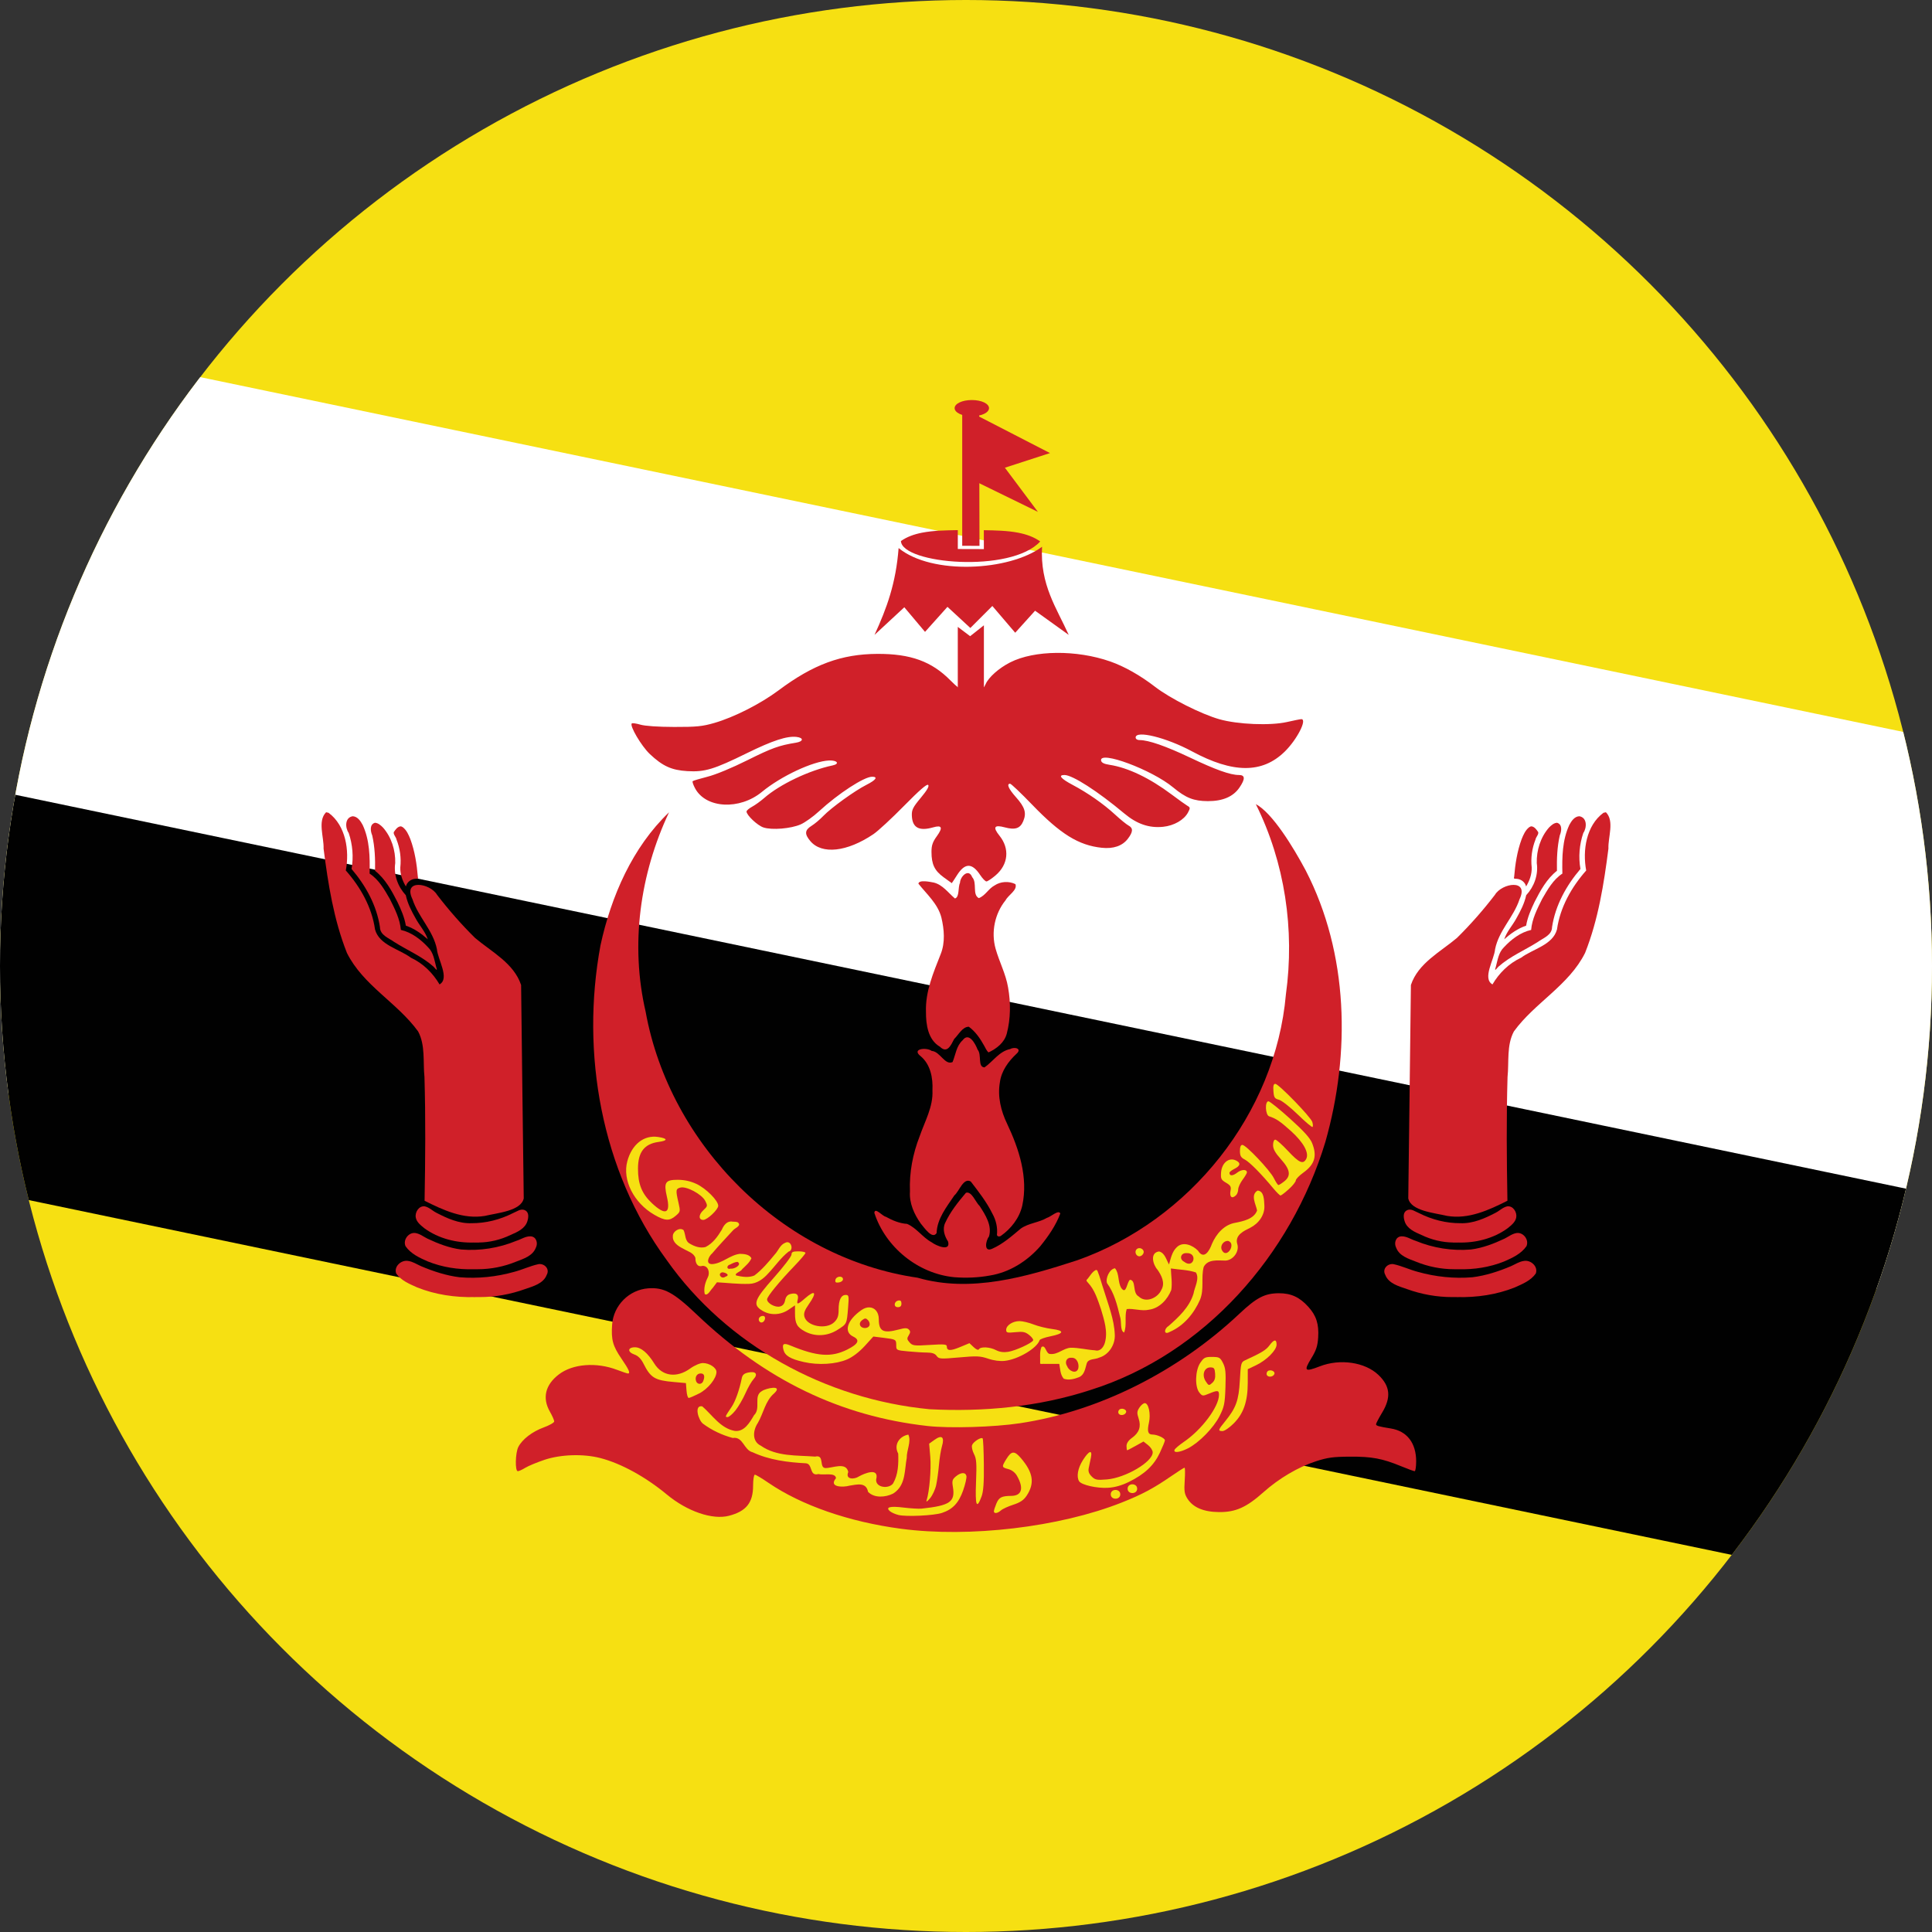 <svg id="Layer_1" enable-background="new 0 0 1000 1000" height="1000" viewBox="0 0 1000 1000" width="1000" xmlns="http://www.w3.org/2000/svg" xmlns:xlink="http://www.w3.org/1999/xlink"><rect x="0" y="0" width="1000" height="1000" fill="#333333" stroke="none"/><clipPath id="SVGID_2_"><circle id="SVGID_1_" cx="500" cy="500" r="500"/></clipPath><g><g><path clip-path="url(#SVGID_2_)" d="m-500 0h2000v1000h-2000z" fill="#f6e012"/><path clip-path="url(#SVGID_2_)" d="m-500 69.444v444.445l2000 208.334v-236.112z" fill="#fff"/><path clip-path="url(#SVGID_2_)" d="m-500 305.556v208.333l2000 416.667v-208.333z" fill="#010101"/><path clip-path="url(#SVGID_2_)" d="m466.309 791.28c-26.89-3.574-51.548-12.126-68.671-23.852-3.316-2.278-6.442-4.137-6.931-4.137-.495 0-.903 2.529-.903 5.649 0 8.85-3.554 13.306-12.498 15.625-8.559 2.225-21.613-2.259-32.192-11.041-10.958-9.096-23.613-16.04-34.321-18.819-8.816-2.306-20.53-1.926-28.987.902-3.932 1.322-8.402 3.179-9.955 4.144-1.547.956-3.283 1.736-3.838 1.736-1.498 0-1.289-9.515.278-12.56 2.069-3.981 7.168-7.914 13.116-10.085 2.997-1.092 5.452-2.495 5.452-3.119 0-.631-1.01-2.916-2.243-5.073-4.029-7.053-2.382-13.889 4.651-19.26 7.196-5.5 19.374-6.449 30.139-2.353 2.705 1.03 5.234 1.878 5.607 1.878 1.417 0 .555-1.987-3.343-7.67-4.502-6.578-5.392-9.833-4.835-17.666.719-9.915 8.802-18.026 18.71-18.745 8.085-.583 13.11 2.137 25.038 13.496 35.625 33.976 74.361 52.693 119.542 57.766 11.407 1.275 34.349.598 47.811-1.431 40.649-6.124 81.611-26.57 113.594-56.694 8.863-8.349 13.122-10.553 20.393-10.587 6.313-.026 10.748 2.015 15.271 7.02 4.131 4.577 5.527 8.932 5.087 15.89-.292 4.455-1.018 6.652-3.669 10.966-3.913 6.382-3.249 6.965 4.503 3.96 10.471-4.082 23.376-2.19 30.334 4.415 6.124 5.826 6.707 11.645 1.94 19.531-1.736 2.89-3.154 5.595-3.154 6.029 0 .786 1.323 1.166 7.684 2.19 8.321 1.336 13.082 7.514 13.082 16.961 0 2.835-.346 5.141-.772 5.141-.421 0-3.574-1.153-7.006-2.57-9.691-4.001-15.204-5.032-26.537-4.957-8.626.052-11.597.454-17.611 2.414-9.21 3.011-19.057 8.822-27.086 15.971-8.844 7.887-14.418 10.376-23.024 10.308-8.002-.081-13.475-2.4-16.364-6.971-1.539-2.448-1.763-3.934-1.39-9.461.251-3.594.196-6.544-.096-6.544-.305 0-3.418 1.974-6.931 4.408-9.223 6.334-15.096 9.467-25.655 13.651-32.196 12.736-78.657 18.25-114.22 13.544z" fill="#d02029"/><path clip-path="url(#SVGID_2_)" d="m481.024 729.404c-53.581-5.147-104.851-33.055-136.019-77.305-33.847-46.156-44.516-107.104-34.187-162.829 5.492-25.376 16.567-50.76 35.481-68.827-15.069 31.949-20.163 68.57-12.126 103.177 12.486 69.104 70.882 127.597 140.749 137.722 27.641 7.996 56.233-.454 82.634-9.02 58.24-20.528 102.606-75.812 108.025-137.614 4.632-33.44-.502-68.209-15.571-98.49 8.593 4.536 19.43 22.338 25.818 34.315 22.229 43.058 23.247 94.659 10.158 140.611-17.747 58.465-62.452 109.688-121.541 128.31-26.814 8.755-55.339 11.428-83.415 9.956z" fill="#d02029"/><path clip-path="url(#SVGID_2_)" d="m211.141 652.643c-3.513-.557-7.386 2.902-6.063 6.517 2.536 3.662 6.898 5.444 10.83 7.195 9.434 3.784 19.695 5.256 29.82 5.012-3.486-.014 1.199.034 2.501 0 8.024.021 15.998-1.424 23.54-4.144 4.191-1.472 9.527-2.808 11.252-7.446 1.673-3.018-1.365-6.035-4.429-5.432-4.265.931-8.253 2.868-12.486 3.969-9.126 2.575-18.738 3.572-28.197 2.792-6.917-.843-13.619-3.052-20.013-5.751-2.219-.984-4.3-2.408-6.755-2.712z" fill="#d02029"/><path clip-path="url(#SVGID_2_)" d="m215.04 638.225c-3.547-.531-6.604 3.554-5.126 6.815 2.732 3.953 7.317 6.062 11.604 7.914 7.46 2.984 15.564 4.231 23.58 3.994-3.045-.007 1.043.034 2.17 0 6.816.007 13.597-1.343 19.898-3.933 3.851-1.499 8.571-2.949 10.172-7.189 1.248-2.332.298-5.717-2.637-5.899-2.679-.136-4.991 1.573-7.467 2.333-9.007 3.729-18.922 5.303-28.632 4.469-6.05-.78-11.834-3.011-17.321-5.602-2.062-.997-3.921-2.55-6.241-2.902z" fill="#d02029"/><path clip-path="url(#SVGID_2_)" d="m219.835 624.403c-3.045-.366-5.141 3.065-4.625 5.805.455 2.408 2.618 4.028 4.401 5.5 7.399 5.419 16.785 7.725 25.871 7.419-3.533-.013 4.734.062 2.212-.005 5.757-.028 11.441-1.433 16.622-3.928 3.458-1.506 7.514-3.242 8.681-7.188.555-1.838.903-4.483-1.167-5.514-2.178-1.214-4.333.65-6.308 1.41-6.653 3.385-14.064 5.27-21.538 5.229-6.457.223-12.545-2.495-18.147-5.425-2.035-1.031-3.711-2.835-6.002-3.303z" fill="#d02029"/><path clip-path="url(#SVGID_2_)" d="m168.79 420.417c-4.524 4.531-1.066 12.878-1.31 18.812 2.339 18.271 5.256 36.778 12.078 53.982 8.354 16.812 26.096 25.797 36.851 40.65 3.839 7.161 2.477 15.773 3.29 23.606.631 21.342.434 42.697.061 64.04 9.637 4.835 20.108 9.704 31.189 7.846 6.572-1.573 18.771-2.55 20.136-9.087-.53-36.812-.875-73.629-1.365-110.427-3.736-11.277-15.209-17.111-23.789-24.326-7.087-6.978-13.672-14.492-19.707-22.36-3.643-6.137-17.87-8.348-12.722 2.327 3.017 9.242 10.72 16.126 12.647 25.838.42 5.316 6.774 15.109 1.355 18.216-3.451-5.866-8.45-10.858-14.838-13.835-6.158-4.583-16.331-6.496-18.554-14.608-1.628-11.495-7.521-21.918-15.123-30.531 1.96-10.328.007-23.247-8.918-29.852z" fill="#d02029"/><path clip-path="url(#SVGID_2_)" d="m182.555 422.486c-4.116.663-3.974 5.906-2.067 8.666 2.021 5.954 2.576 12.424 1.478 18.622 7.317 8.566 12.981 18.813 14.689 30.057.042 4.225 4.49 5.629 7.374 7.718 6.767 4.307 14.37 7.432 20.399 12.817 1.267 1.356 2.223 2.821 1.328.054-.942-3.54-1.424-7.446-4.198-10.118-3.797-4.083-8.538-7.731-14.071-8.972-.462-5.717-3.181-10.965-5.698-16.018-2.786-4.837-5.696-10.011-10.478-13.144.198-8.471.056-17.354-3.587-25.167-1.071-2.006-2.646-4.394-5.169-4.515z" fill="#d02029"/><path clip-path="url(#SVGID_2_)" d="m194.071 425.863c-2.869.848-2.319 4.388-1.41 6.55 1.37 5.995 1.587 12.181 1.47 18.311 5.269 4.165 8.559 10.207 11.562 16.094 1.878 3.925 3.663 7.987 4.382 12.309 4.272 1.417 8.009 4.095 11.346 7.052-1.323-4.002-4.272-7.1-6.252-10.755-2.158-3.806-4.211-7.765-5.128-12.071-4.109-4.39-6.368-10.601-5.472-16.603.184-6.632-1.96-13.488-6.396-18.486-1.118-1.099-2.454-2.32-4.102-2.401z" fill="#d02029"/><path clip-path="url(#SVGID_2_)" d="m207.167 427.734c-1.559.278-2.509 1.764-3.344 2.97-.318 1.214 1.167 2.516 1.405 3.832 1.817 4.571 2.509 9.589 1.966 14.479-.123 3.48 1.118 6.87 2.889 9.813.516-2.17 2.523-3.729 4.707-3.939.793-.143 1.96.257 1.499-.95-.555-6.646-1.565-13.333-3.893-19.613-.903-2.245-1.92-4.604-3.866-6.137-.392-.277-.869-.522-1.363-.455z" fill="#d02029"/><path clip-path="url(#SVGID_2_)" d="m788.859 652.643c3.513-.557 7.385 2.902 6.062 6.517-2.536 3.662-6.897 5.444-10.83 7.195-9.434 3.784-19.694 5.256-29.819 5.012 3.485-.014-1.2.034-2.503 0-8.022.021-15.997-1.424-23.539-4.144-4.19-1.472-9.528-2.808-11.251-7.446-1.675-3.018 1.363-6.035 4.429-5.432 4.266.931 8.254 2.868 12.485 3.969 9.128 2.575 18.737 3.572 28.198 2.792 6.917-.843 13.617-3.052 20.013-5.751 2.218-.984 4.3-2.408 6.755-2.712z" fill="#d02029"/><path clip-path="url(#SVGID_2_)" d="m784.96 638.225c3.547-.531 6.604 3.554 5.127 6.815-2.733 3.953-7.317 6.062-11.604 7.914-7.46 2.984-15.564 4.231-23.58 3.994 3.045-.007-1.045.034-2.17 0-6.816.007-13.598-1.343-19.897-3.933-3.853-1.499-8.572-2.949-10.173-7.189-1.248-2.332-.299-5.717 2.638-5.899 2.679-.136 4.991 1.573 7.467 2.333 9.006 3.729 18.921 5.303 28.633 4.469 6.049-.78 11.834-3.011 17.32-5.602 2.061-.997 3.92-2.55 6.239-2.902z" fill="#d02029"/><path clip-path="url(#SVGID_2_)" d="m780.165 624.403c3.045-.366 5.141 3.065 4.625 5.805-.454 2.408-2.618 4.028-4.401 5.5-7.398 5.419-16.784 7.725-25.872 7.419 3.533-.013-4.733.062-2.211-.005-5.758-.028-11.44-1.433-16.622-3.928-3.458-1.506-7.514-3.242-8.681-7.188-.556-1.838-.901-4.483 1.167-5.514 2.177-1.214 4.333.65 6.307 1.41 6.653 3.385 14.065 5.27 21.539 5.229 6.456.223 12.546-2.495 18.147-5.425 2.034-1.031 3.71-2.835 6.002-3.303z" fill="#d02029"/><path clip-path="url(#SVGID_2_)" d="m831.211 420.417c4.523 4.531 1.064 12.878 1.309 18.812-2.34 18.271-5.256 36.778-12.078 53.982-8.355 16.812-26.096 25.797-36.852 40.65-3.839 7.161-2.476 15.773-3.289 23.606-.631 21.342-.435 42.697-.062 64.04-9.637 4.835-20.107 9.704-31.188 7.846-6.571-1.573-18.771-2.55-20.135-9.087.528-36.812.875-73.629 1.363-110.427 3.736-11.277 15.211-17.111 23.79-24.326 7.087-6.978 13.672-14.492 19.707-22.36 3.642-6.137 17.87-8.348 12.723 2.327-3.018 9.242-10.722 16.126-12.647 25.838-.421 5.316-6.775 15.109-1.356 18.216 3.451-5.866 8.449-10.858 14.838-13.835 6.158-4.583 16.33-6.496 18.555-14.608 1.628-11.495 7.521-21.918 15.123-30.531-1.96-10.328-.007-23.247 8.918-29.852z" fill="#d02029"/><path clip-path="url(#SVGID_2_)" d="m817.443 422.486c4.117.663 3.975 5.906 2.069 8.666-2.021 5.954-2.577 12.424-1.479 18.622-7.317 8.566-12.98 18.813-14.689 30.057-.041 4.225-4.489 5.629-7.372 7.718-6.768 4.307-14.37 7.432-20.399 12.817-1.268 1.356-2.224 2.821-1.329.054.943-3.54 1.425-7.446 4.198-10.118 3.798-4.083 8.538-7.731 14.072-8.972.461-5.717 3.181-10.965 5.696-16.018 2.787-4.837 5.696-10.011 10.478-13.144-.196-8.471-.054-17.354 3.588-25.167 1.072-2.006 2.645-4.394 5.167-4.515z" fill="#d02029"/><path clip-path="url(#SVGID_2_)" d="m805.929 425.863c2.868.848 2.319 4.388 1.41 6.55-1.37 5.995-1.587 12.181-1.472 18.311-5.27 4.165-8.559 10.207-11.562 16.094-1.879 3.925-3.662 7.987-4.381 12.309-4.272 1.417-8.009 4.095-11.346 7.052 1.322-4.002 4.272-7.1 6.253-10.755 2.156-3.806 4.211-7.765 5.127-12.071 4.109-4.39 6.367-10.601 5.473-16.603-.184-6.632 1.96-13.488 6.395-18.486 1.118-1.099 2.454-2.32 4.103-2.401z" fill="#d02029"/><path clip-path="url(#SVGID_2_)" d="m792.833 427.734c1.56.278 2.51 1.764 3.344 2.97.318 1.214-1.167 2.516-1.404 3.832-1.817 4.571-2.509 9.589-1.967 14.479.122 3.48-1.119 6.87-2.889 9.813-.516-2.17-2.522-3.729-4.706-3.939-.794-.143-1.96.257-1.499-.95.556-6.646 1.566-13.333 3.893-19.613.902-2.245 1.919-4.604 3.865-6.137.393-.277.868-.522 1.363-.455z" fill="#d02029"/><path clip-path="url(#SVGID_2_)" d="m493.984 661.085c-18.737-1.783-35.645-15.448-41.429-33.332.313-3.085 4.15 1.723 5.96 2.042 3.404 1.892 7.088 3.445 11 3.689 4.944 2.122 7.996 6.991 12.717 9.527 2.189 1.709 9.933 5.06 8.497-.366-1.818-2.827-3.064-6.422-1.506-9.663 2.632-5.765 6.674-10.783 10.742-15.592 2.985-1.003 4.992 4.898 7.128 6.884 2.957 4.551 6.53 10.111 4.788 15.768-1.695 2.096-2.808 8.396 1.723 6.279 5.588-2.462 10.158-6.585 14.79-10.443 4.056-2.828 9.244-3.031 13.496-5.514 1.967-.495 6.069-4.436 6.924-2.251-2.333 6.231-6.226 11.813-10.396 16.959-6.747 7.705-15.876 13.504-26.089 15.139-6.036 1.104-12.234 1.343-18.345.874z" fill="#d02029"/><path clip-path="url(#SVGID_2_)" d="m516.012 639.194c.413-3.764-.441-7.603-2.36-11.021-2.95-6.009-7.114-11.339-11.176-16.615-3.832-2.238-5.955 5.088-8.505 7.182-3.966 5.941-8.944 12.024-9.189 19.498-2.23 3.472-6.395-2.835-8.184-4.91-3.432-4.85-6.023-10.586-5.603-16.649-.401-9.772 1.473-19.504 5.031-28.585 2.686-7.751 7.047-15.284 6.606-23.756.312-6.375-.982-13.414-6.151-17.7-4.91-3.858 3.188-4.68 5.759-2.679 4.401.291 6.781 7.568 10.802 5.765 1.601-3.798 1.92-8.328 5.222-11.292 3.242-4.436 6.626 1.886 7.738 4.849 2.285 2.598-.129 9.033 3.58 9.203 4.456-3.119 7.63-8.361 13.326-9.508 2.306-1.315 6.253-.177 3.208 2.482-4.211 3.946-7.812 8.891-8.579 14.765-1.288 7.37.557 14.844 3.764 21.481 6.179 13.043 10.953 27.772 7.833 42.285-1.451 6.449-5.832 12.011-11.155 15.754-.672.407-1.737.38-1.967-.549z" fill="#d02029"/><path clip-path="url(#SVGID_2_)" d="m509.345 541.151c-2.021-3.642-4.476-7.236-7.88-9.712-3.304-.006-5.343 4.164-7.588 6.348-1.582 2.93-3.493 7.833-7.372 4.002-6.172-3.602-7.264-11.495-7.224-17.999-.393-10.546 3.853-20.379 7.63-29.981 2.394-6.008 1.804-12.777.339-18.936-1.837-7.072-7.514-11.976-11.888-17.496.297-2.128 5.886-.962 7.988-.562 4.659 1.188 7.453 5.317 10.925 8.233 2.475-.745 1.465-5.75 2.618-8.104.089-3.302 4.49-7.67 6.307-2.929 2.719 3.01-.088 8.979 3.432 10.851 3.35-1.242 4.998-4.898 8.145-6.553 3.1-2.114 7.467-2.345 10.803-.691 1.174 3.071-3.668 5.629-5.065 8.301-5.629 6.951-7.609 16.54-5.194 25.152 1.905 6.762 5.296 13.069 6.463 20.048 1.403 7.854 1.355 16.1-.672 23.838-1.214 4.692-5.283 7.832-9.48 9.778-1.039-.964-1.581-2.381-2.287-3.588z" fill="#d02029"/><path clip-path="url(#SVGID_2_)" d="m488.349 454.014c-4.665-3.419-6.212-6.681-6.212-13.138 0-3.309.609-5.099 2.793-8.097 3.208-4.449 2.625-5.853-1.918-4.543-7.304 2.095-10.79.184-11.041-6.042-.108-3.038.529-4.333 4.626-9.252 3.275-3.939 4.476-6.013 3.817-6.665-.637-.639-4.51 2.726-12.472 10.816-6.348 6.463-13.481 13.062-15.863 14.668-13.665 9.224-26.719 10.655-32.68 3.555-3.052-3.622-2.889-5.664.644-7.86 1.622-.996 4.361-3.303 6.098-5.119 4.095-4.266 16.304-13.077 22.359-16.127 4.917-2.49 6.083-4.171 2.889-4.171-4.137 0-17.415 8.64-27.486 17.89-2.957 2.74-7.223 5.778-9.46 6.767-5.025 2.219-14.898 3.039-19.288 1.594-3.099-1.024-8.755-6.36-8.755-8.258 0-.503 1.295-1.615 2.863-2.462 1.573-.835 4.388-2.877 6.252-4.496 8.058-7.075 23.316-14.351 35.429-16.894 3.85-.808 2.434-2.747-1.86-2.556-8.321.366-24.833 8.097-34.694 16.234-11.555 9.527-28.984 8.626-34.601-1.791-.968-1.79-1.538-3.472-1.259-3.736.264-.265 3.696-1.29 7.621-2.293 4.254-1.065 12.669-4.55 20.712-8.564 12.654-6.308 16.405-7.658 25.112-9.054 3.913-.632 4.124-2.543.318-2.991-4.902-.583-12.417 1.878-25.694 8.402-17.058 8.389-21.832 9.833-30.816 9.304-8.2-.494-12.825-2.597-19.478-8.883-4.347-4.13-10.512-14.601-9.304-15.807.292-.292 2.292 0 4.441.623 2.394.712 9.235 1.18 17.489 1.194 11.543.026 14.608-.28 20.766-2.056 10.289-2.97 23.974-9.928 33.333-16.914 17.903-13.387 32.496-18.765 51.113-18.847 17.177-.075 28.109 3.899 37.789 13.721 3.274 3.323 6.069 5.472 6.529 5.01.427-.427.902-6.23 1.038-12.897 0 0 5.06-.49 6.124.928 0 10.816.129 11.666 1.695 11.666 1.031 0 2.13-1.052 2.808-2.693 1.472-3.54 6.917-8.389 12.736-11.333 12.566-6.373 34.322-6.571 51.791-.474 7.358 2.583 15.53 7.196 23.309 13.198 7.807 6.002 23.764 14.024 33.19 16.71 9.541 2.705 26.36 3.383 34.986 1.43 3.554-.807 6.891-1.479 7.419-1.479 3.181 0-2.237 10.601-8.599 16.812-11.624 11.359-26.747 11.306-48.028-.169-13.265-7.141-29.127-11.041-29.127-7.155 0 .807.834 1.349 2.075 1.349 4.611 0 13.509 3.101 25.926 8.986 13.435 6.389 20.976 9.082 25.445 9.082 3.248 0 3.35 2.013.318 6.461-3.207 4.734-8.653 7.08-16.344 7.068-7.352-.028-11.434-1.643-17.998-7.094-10.986-9.143-38.364-19.335-37.307-13.889.204 1.077 1.526 1.75 4.348 2.177 9.528 1.456 20.704 6.795 32.151 15.359 3.526 2.653 7.195 5.264 8.125 5.819 1.566.916 1.594 1.193.359 3.512-2.055 3.839-7.236 6.81-12.845 7.393-7.264.754-13.584-1.416-20.128-6.891-13.808-11.555-26.821-19.916-30.985-19.916-3.404 0-1.872 1.878 4.123 5.058 7.894 4.177 16.005 9.833 21.973 15.32 2.821 2.611 6.002 5.195 7.06 5.764 2.496 1.33 2.4 3.29-.353 6.884-2.801 3.668-7.439 5.283-13.455 4.645-12.003-1.269-21.362-7.059-36.071-22.324-5.751-5.955-10.871-10.831-11.4-10.831-1.96 0-.807 2.652 2.984 6.904 4.692 5.249 5.602 8.205 3.817 12.47-1.566 3.778-4.177 4.653-9.542 3.209-5.486-1.484-6.348-.136-2.746 4.333 5.357 6.68 4.571 14.858-2.001 20.487-2.041 1.736-4.177 3.167-4.761 3.167-.569 0-2.014-1.484-3.228-3.31-4.219-6.415-7.928-6.375-12.038.115-1.43 2.259-2.639 4.098-2.679 4.083-.059-.011-1.985-1.402-4.277-3.096z" fill="#d02029"/><path clip-path="url(#SVGID_2_)" d="m509.264 323.656-7.127 5.636-6.389-4.821v38.532l13.516.164z" fill="#d02029"/><path clip-path="url(#SVGID_2_)" d="m465.122 283.677c-1.41 18.211-6.035 30.919-12.47 44.937l15.419-14.296 10.723 12.736 11.611-12.953 11.847 10.939 11.386-11.387 11.834 13.849 10.281-11.394 17.415 12.505c-6.32-14.018-14.879-25.893-13.807-45.614-16.873 12.539-56.974 14.805-74.239.678z" fill="#d02029"/><path clip-path="url(#SVGID_2_)" d="m495.762 274.387c-6.192.115-12.724.197-18.595 1.35-4.07.807-7.766 2.123-10.844 4.308.495 11.847 56.938 16.791 72.081.224-3.181-2.319-7.073-3.696-11.346-4.531-5.655-1.1-11.908-1.207-17.836-1.31 0 3.255.027 6.518.027 9.78l-13.488-.04v-9.781z" fill="#d02029"/><path clip-path="url(#SVGID_2_)" d="m506.809 213.847-8.769.068v68.583l8.945.041z" fill="#d02029"/><path clip-path="url(#SVGID_2_)" d="m506.788 215.609-3.343 32.837 33.78 16.5-17.097-22.861 23.343-7.574z" fill="#d02029"/><path clip-path="url(#SVGID_2_)" d="m503.024 207.059c-5.12 0-8.912 1.912-8.912 4.191 0 2.278 3.792 4.209 8.912 4.209 5.127 0 8.891-1.932 8.891-4.209 0-2.279-3.764-4.191-8.891-4.191z" fill="#d02029"/><g fill="#f6e012"><path clip-path="url(#SVGID_2_)" d="m487.569 783.081c5.541-1.831 8.695-5.196 10.958-11.664 1.127-3.222 1.886-6.572 1.696-7.446-.476-2.069-2.862-1.953-5.5.237-1.804 1.512-2.027 2.278-1.512 5.364 1.316 7.778-1.444 9.704-16.168 11.291-1.456.149-5.682-.102-9.406-.556-6.998-.875-9.499-.184-6.956 1.926.766.646 2.705 1.506 4.319 1.905 3.932 1.011 18.358.334 22.569-1.057z"/><path clip-path="url(#SVGID_2_)" d="m518.08 781.791c.834-.765 3.696-2.08 6.361-2.941 3.561-1.14 5.392-2.36 6.89-4.599 4.32-6.429 3.514-11.977-2.834-19.442-3.438-4.056-4.972-3.947-7.718.556-2.374 3.886-2.319 4.137 1.099 5.025 1.79.454 3.513 1.776 4.455 3.404 3.724 6.442 2.625 10.431-2.889 10.471-4.998.041-6.375.746-7.725 3.988-.705 1.675-1.274 3.472-1.274 3.98 0 1.364 1.885 1.126 3.635-.442z"/><path clip-path="url(#SVGID_2_)" d="m508.07 774.516c.942-2.557 1.274-7.154 1.166-16.526-.067-7.142-.346-13.197-.624-13.476-.834-.834-4.943 1.817-5.486 3.526-.277.889.177 2.943 1.011 4.558 1.282 2.488 1.444 4.808 1.058 14.54-.502 12.308.305 14.377 2.875 7.378z"/><path clip-path="url(#SVGID_2_)" d="m484.571 768.649c.495-2.285 1.141-6.985 1.433-10.416.29-3.425.997-7.759 1.552-9.638 1.417-4.801-.014-6.069-3.804-3.377l-2.821 2.015.583 6.903c.542 6.226-.441 17.822-1.874 22.318-.393 1.2.164.896 1.736-.942 1.263-1.471 2.707-4.572 3.195-6.863z"/><path clip-path="url(#SVGID_2_)" d="m463.724 772c5.066-4.245 4.485-11.488 5.609-17.389-.114-3.927 2.502-8.624.815-12.058-4.741.868-7.657 5.351-5.236 9.826.204 5.188.02 10.845-2.651 15.436-2.178 2.997-9.082 2.252-8.77-2.008 1.736-6.395-5.927-3.282-8.926-1.6-2.312 1.606-7.194 1.729-5.5-2.307-1.118-5.371-8.021-2.007-11.779-2.034-3.54-.061-.292-7.182-5.377-5.934-9.455-.746-19.892.088-28.069-5.622-4.789-2.306-4.083-8.063-1.587-11.794 2.976-5.086 3.825-11.454 8.55-15.407 4.681-4.483-4.407-2.591-6.454-1.079-4.558 2.496-.327 8.918-4.056 12.485-2.185 3.696-5.054 8.803-10.099 8.098-7.277-1.377-11.475-8.145-16.69-12.682-4.468-.896-1.96 7.249.353 8.958 4.564 3.425 9.901 5.914 15.401 7.393 5.479-.875 5.656 6.293 10.342 7.419 8.591 4.008 18.168 5.201 27.546 5.696 3.682.308 1.608 6.863 6.45 5.568 2.706.698 8.815-1.011 9.121 2.136-4.095 4.869 3.941 4.761 6.912 3.888 3.811-.585 8.681-2.036 9.684 3.186 3.181 3.351 9.019 2.855 12.891.935.544-.31 1.053-.683 1.52-1.11z"/><path clip-path="url(#SVGID_2_)" d="m380.724 729.96c1.541-1.96 3.846-5.92 5.12-8.81 1.269-2.902 3.167-6.191 4.211-7.317 2.441-2.638 1.085-4.266-2.863-3.391-2.081.461-2.929 1.228-3.273 3.031-1.181 5.887-3.323 11.916-5.223 14.724-3.444 5.079-3.525 5.289-2.116 5.289.739 0 2.598-1.587 4.144-3.526z"/><path clip-path="url(#SVGID_2_)" d="m362.665 710.89c1.864 0 2.317 1.377 1.307 4.002-.698 1.804-2.957 1.857-3.641.081-.8-2.096.318-4.083 2.334-4.083zm-33.97-13.543c-3.886 0-4.056 2.462-.265 3.777 1.83.638 3.391 2.184 4.64 4.693 3.696 7.352 5.859 8.653 15.665 9.501l6.293.569.305 3.818c.157 2.116.651 3.865 1.14 3.865.487 0 2.916-1.058 5.377-2.306 4.605-2.333 8.987-7.778 8.987-11.155 0-2.204-3.684-4.599-7.034-4.599-1.486 0-4.321 1.192-6.552 2.821-7.004 5.073-14.484 4.042-18.588-2.557-3.355-5.443-6.87-8.427-9.968-8.427z"/><path clip-path="url(#SVGID_2_)" d="m626.472 707.764c1.919 0 2.251.434 2.476 3.181.189 2.278-.211 3.669-1.472 4.809-1.723 1.553-1.865 1.539-3.392-.78-2.143-3.276-.82-7.21 2.388-7.21zm-.306-5.419c-2.543.103-3.289.658-4.902 3.045-2.639 3.913-2.903 12.404-.475 15.401 1.519 1.858 1.735 1.906 4.95.57 4.469-1.872 5.222-1.805 5.208.597-.033 6.137-8.836 17.971-18.06 24.265-2.481 1.695-4.706 3.581-4.943 4.204-.665 1.757 2.753 1.363 6.944-.772 5.724-2.916 13.237-10.586 16.316-16.629 2.448-4.815 2.794-6.456 3.086-14.886.265-7.765.054-10.044-1.262-12.628-1.472-2.902-1.946-3.167-5.643-3.167-.439 0-.846-.014-1.219 0z"/><path clip-path="url(#SVGID_2_)" d="m584.303 767.042c8.125-4.001 12.92-8.497 16.005-15.015 1.458-3.099 2.652-6.015 2.652-6.517 0-1.119-4.002-2.984-6.402-2.984-2.394 0-2.875-1.654-1.852-6.219 1.004-4.462-.203-10.044-2.163-10.044-.712 0-1.96 1.045-2.794 2.307-1.275 1.959-1.343 2.794-.4 5.635 1.391 4.226.292 7.379-3.485 10.071-1.791 1.281-2.781 2.753-2.781 4.185 0 1.207.156 2.19.333 2.19.196 0 2.17-1.024 4.388-2.266l4.055-2.258 2.395 1.871c1.302 1.031 2.387 2.706 2.387 3.737 0 4.943-14.099 13.251-23.776 14.024-5.154.42-6.028.237-7.819-1.54-1.458-1.458-1.878-2.679-1.512-4.4.277-1.323.772-3.724 1.105-5.331.888-4.307-.957-3.723-4.15 1.303-2.625 4.15-3.405 8.585-1.934 10.918 1.214 1.899 9.237 3.724 14.92 3.37 3.565-.202 7.091-1.206 10.828-3.037z"/><path clip-path="url(#SVGID_2_)" d="m638.529 736.789c5.106-5.093 7.277-11.305 7.304-20.901l.014-7.209 4.226-2c5.486-2.611 10.681-7.806 10.681-10.695 0-2.97-1.322-2.813-3.71.421-1.735 2.347-4.055 3.764-12.546 7.663-2.136.99-2.271 1.513-2.76 10.491-.569 10.343-1.974 14.222-7.752 21.288-3.54 4.307-3.669 4.876-1.207 4.876 1.01 0 3.594-1.764 5.75-3.934z"/><path clip-path="url(#SVGID_2_)" d="m582.858 731.01c.488-1.483-2.333-2.535-3.554-1.328-.515.516-.65 1.404-.305 1.974.808 1.288 3.364.861 3.859-.646z"/><path clip-path="url(#SVGID_2_)" d="m659.627 711.141c.495-1.485-2.333-2.543-3.547-1.336-.521.529-.664 1.418-.318 1.987.806 1.288 3.363.861 3.865-.651z"/><path clip-path="url(#SVGID_2_)" d="m554.64 702.779c2.828-.184 4.056 3.289 3.459 5.595-1.058 3.133-4.91 1.126-5.689-1.133-1.432-2.013-.551-4.726 2.23-4.462zm12.593-45.444c-1.98.942-3.011 3.086-4.395 4.727-.99.672-.196 1.303.373 1.939 3.506 3.778 4.991 8.871 6.653 13.623 1.634 5.61 3.695 11.64 1.986 17.485-.678 2.237-2.435 4.557-5.065 3.811-4.212-.257-8.355-1.376-12.573-1.336-3.757.197-6.66 3.615-10.505 3.242-2.448.162-2.347-5.025-4.625-3.635-1.133 2.705-.576 5.724-.712 8.578.427.414 1.62.055 2.333.177h7.568c.528 2.61.468 5.602 2.339 7.684 2.625.929 5.582.122 8.07-.896 2.679-1.248 3.038-4.462 3.791-6.965.801-2.692 4.327-1.986 6.409-3.045 5.093-1.485 8.43-6.774 8.131-11.983-.332-7.947-3.363-15.421-5.663-22.942-1.159-3.315-1.959-6.774-3.302-10.01-.154-.277-.48-.508-.813-.454z"/><path clip-path="url(#SVGID_2_)" d="m447.917 682.475c.427 0 .793.265 1.349.813.707.713 1.078 1.947.774 2.74-.719 1.872-4.138 1.804-4.856-.081-.352-.923.094-1.946 1.118-2.699.725-.529 1.187-.787 1.615-.773zm2-5.779c-1.261-.026-2.679.441-4.082 1.432-7.378 5.16-9.264 11.277-4.251 13.665 3.682 1.763 2.753 3.831-3.038 6.734-8.295 4.137-15.613 3.628-29.514-2.123-3.419-1.419-4.307-.875-3.521 2.252.767 3.064 3.574 4.747 10.545 6.327 7.501 1.721 16.567 1.166 22.4-1.343 2.848-1.221 6.227-3.791 9.073-6.891l4.511-4.957 5.248.65c6.478.794 6.6.861 6.6 3.961 0 2.455.142 2.509 6.083 3.065 3.35.318 7.751.61 9.807.61 2.623.021 4.109.475 4.984 1.695 1.167 1.628 1.864 1.709 11.645.834 9.134-.834 10.924-.76 15.054.638 2.93 1.004 6.151 1.403 8.593 1.14 7.005-.787 16.655-6.511 18.06-10.723.162-.508 2.706-1.417 5.636-2 7.073-1.411 7.378-2.957.779-3.777-2.861-.359-7.154-1.404-9.542-2.347-2.4-.942-5.683-1.736-7.29-1.736-3.561 0-6.903 2.225-6.903 4.517 0 1.499.528 1.655 4.733 1.221 3.96-.399 5.113-.183 7.195 1.472 1.377 1.085 2.292 2.36 2.001 2.821-.93 1.513-9.196 5.278-12.845 5.859-2.448.387-4.422.129-6.334-.861-3.208-1.668-7.935-1.912-8.823-.488-.373.631-1.391.224-2.773-1.078l-2.171-2.041-4.903 2.041c-4.984 2.068-6.816 1.987-6.816-.394 0-1.078-1.457-1.207-8.809-.732-8.097.529-8.945.387-10.458-1.309-1.403-1.553-1.43-2.096-.426-3.689.915-1.479.915-2.116.04-2.99-.875-.875-2.014-.861-5.208 0-8.058 2.156-10.335.949-10.335-5.345-.001-3.777-2.164-6.069-4.945-6.11z"/><path clip-path="url(#SVGID_2_)" d="m433.473 688.334c4.902-3.111 4.793-2.875 5.5-11.516.487-6.097.399-6.558-1.249-6.558-2.407 0-3.656 2.646-3.656 7.67 0 3.222-.501 4.666-2.223 6.375-4.082 4.083-14.221 2.225-15.497-2.849-.434-1.735.124-3.302 2.251-6.32 4.429-6.286 3.432-7.833-2-3.052-3.736 3.263-4.401 3.357-3.696.543.651-2.596-.706-3.628-3.75-2.862-1.554.387-2.4 1.356-2.781 3.249-.359 1.845-1.206 2.873-2.679 3.234-2.455.624-6.653-1.709-6.653-3.696 0-1.472 6.28-9.135 14.337-17.498 3.038-3.165 5.528-6.108 5.528-6.557 0-.44-1.628-.807-3.615-.807-2.903 0-3.607.325-3.607 1.668 0 .916-4.056 6.239-9.028 11.834-10.361 11.665-11.224 14.1-6.095 17.212 4.124 2.523 9.413 2.333 13.562-.488l3.365-2.292v4.15c0 5.311 1.057 7.209 5.22 9.42 5.236 2.761 11.571 2.429 16.766-.86z"/><path clip-path="url(#SVGID_2_)" d="m614.108 648.614c6.029-.354 3.866 8.442-1.228 4.448-2.637-1.329-1.769-4.618 1.228-4.448zm21.485-6.335c4.632 1.228-.834 10.071-3.296 4.47-.76-2.137 1.045-4.551 3.296-4.47zm15.327-26.041c-3.846 2.292-.841 7.113-.258 10.314-1.566 4.367-7.182 5.548-11.271 6.361-5.798.956-9.908 5.806-12.112 10.959-1.193 3.344-4.075 8.531-7.222 3.438-2.733-2.767-7.752-4.964-10.98-1.729-2.454 2.333-3.078 5.771-3.994 8.892-1.444-2.395-2.096-5.969-5.168-6.728-4.896.691-3.126 6.869-.82 9.419 2.089 2.964 4.104 6.884 2.048 10.41-1.811 4.238-8.063 7.094-11.745 3.473-3.432-1.811-1.133-8.287-4.517-8.64-1.676 1.207-1.812 7.975-4.49 4.306-1.926-3.133-.901-7.433-3.269-10.254-2.794.346-5.039 5.154-4.109 7.738 3.729 5.025 5.256 11.325 6.714 17.313.901 2.4-.136 7.257 2.109 8.206 1.553-3.859.108-8.233 1.336-12.133 3.635-.454 7.677 1.207 11.495.326 5.452-.713 9.67-5.317 11.583-10.221.583-3.683-.108-7.428-.211-11.136 4.313.67 8.789.658 12.933 2.056 2.062 3.153-.65 7.568-1.221 11.013-2.163 7.02-7.656 12.112-13.007 16.806-2.238 1.322-2.536 4.828.767 2.937 7.188-3.072 12.539-9.576 15.625-16.622 2.244-5.419.44-11.454 1.905-16.995 2.17-4.166 7.392-3.282 11.258-3.275 3.994-.149 7.412-4.809 6.076-8.694-1.274-4.51 3.499-6.68 6.755-8.294 4.326-2.184 7.636-6.612 7.304-11.61-.178-2.557-.056-7.405-3.514-7.636z"/><path clip-path="url(#SVGID_2_)" d="m395.969 682.61c.17-.875-.271-1.499-1.064-1.499-1.682 0-2.699 1.472-1.906 2.747.82 1.323 2.624.57 2.97-1.248z"/><path clip-path="url(#SVGID_2_)" d="m466.586 674.724c0-1.296-.487-1.777-1.572-1.573-2.362.447-2.625 3.444-.306 3.444 1.289 0 1.878-.583 1.878-1.871z"/><path clip-path="url(#SVGID_2_)" d="m373.786 658.549c1.466-.027 4.543 1.384 1.655 2.285-2.014 1.561-4.286-1.587-1.655-2.285zm7.942-5.425c2.576 1.451-1.648 3.831-3.433 3.506-2.331.698-2.373-1.682-.296-2.156 1.164-.611 2.392-1.242 3.729-1.35zm-2.517-20.793c-2.821-.576-4.591 1.811-5.56 4.083-2.103 3.539-4.681 7.161-8.464 9.039-2.713.753-5.684-.277-8.029-1.684-2.796-1.388-2.158-4.752-3.358-7.078-2.028-1.594-5.614.679-5.533 3.153-.224 3.31 2.875 5.228 5.452 6.511 2.184 1.336 5.357 2.082 6.232 4.793-.061 2.301.861 4.938 3.668 4.051 3.141-.055 3.955 3.771 2.686 6.062-1.295 2.591-2.163 5.615-1.545 8.497 1.498 1.262 3.031-2.122 4.116-3.092.737-.983 1.478-1.967 2.217-2.95 5.554.298 11.103 1.004 16.67.807 3.953-.067 7.322-2.516 9.845-5.378 3.561-3.723 6.484-8.097 10.554-11.312 2.889-.705 1.335-6.158-1.689-4.584-2.72 1.023-3.582 4.103-5.467 6.062-3.214 3.893-6.497 7.84-10.544 10.892-2.95 1.228-6.348.691-9.379 0-1.269-1.105 2.509-2.008 3.038-3.235 1.736-1.736 3.804-3.384 4.808-5.669-.962-2.101-3.911-2.272-5.987-2.313-5.12.611-9.026 4.91-14.2 5.317-3.92.136-1.88-4.116-.109-5.567 3.459-4.11 7.196-7.976 10.811-11.95 1.022-1.233 4.733-2.407 2.359-4.144-.829-.297-1.723-.297-2.592-.311z"/><path clip-path="url(#SVGID_2_)" d="m436.319 662.137c0-1.953-3.512-1.676-3.906.305-.243 1.282.157 1.587 1.797 1.35 1.166-.17 2.109-.902 2.109-1.655z"/><path clip-path="url(#SVGID_2_)" d="m591.946 648.363c.359-1.879-2.252-3.127-3.628-1.75-1.377 1.37-.109 3.98 1.749 3.621.862-.162 1.709-1.009 1.879-1.871z"/><path clip-path="url(#SVGID_2_)" d="m349.752 629.293c2.44-2.096 2.468-2.238 1.417-6.85-1.505-6.456-1.403-7.154 1.052-7.765 3.113-.787 11.014 3.444 12.762 6.836 1.365 2.624 1.323 2.808-.982 4.943-2.49 2.292-2.476 4.971.014 4.971 2.054 0 7.738-5.371 7.738-7.304 0-2.679-6.307-9.013-11.292-11.332-3.085-1.444-6.172-2.109-9.737-2.13-6.39 0-7.251 1.377-5.528 8.81 2.028 8.708-.726 9.888-7.738 3.316-5.208-4.869-7.264-9.941-7.236-17.931.013-8.565 3.295-12.804 10.68-13.801 4.905-.658 4.781-1.811-.264-2.557-7.358-1.112-13.583 3.805-15.945 12.58-2.623 9.738 3.393 21.6 14.031 27.71 5.568 3.196 7.793 3.291 11.028.504z"/><path clip-path="url(#SVGID_2_)" d="m639.805 618.611c.597-.597 1.085-1.946 1.085-2.983 0-1.045 1.011-3.282 2.251-4.965 1.248-1.675 2.266-3.397 2.266-3.817 0-1.709-2.821-1.648-5.046.115-2.278 1.776-3.987 1.817-3.987.081 0-.434 1.085-1.322 2.421-1.974 3.303-1.607 3.581-3.207.787-4.48-3.581-1.63-7.176 1.341-7.556 6.244-.237 3.282.027 3.852 2.557 5.337 2.307 1.356 2.74 2.082 2.347 4.028-.665 3.371.738 4.551 2.875 2.414z"/><path clip-path="url(#SVGID_2_)" d="m667.066 615.526c2.001-1.791 3.629-3.832 3.629-4.51 0-.686 1.723-2.489 3.831-4.002 5.988-4.306 7.304-8.653 4.625-15.333-1.037-2.625-4.319-6.253-11.44-12.668-5.473-4.944-10.519-8.986-11.169-8.986-1.946 0-1.601 7.155.373 7.779 3.56 1.139 5.71 2.596 11.305 7.636 6.504 5.88 9.501 11.366 7.866 14.418-1.573 2.957-3.655 2.041-9.393-4.109-3.011-3.235-6.001-5.873-6.611-5.873-.665.014-1.14 1.18-1.14 2.814 0 2.055 1.099 4.015 4.069 7.324 4.849 5.385 5.323 8.619 1.682 11.481-1.303 1.03-2.651 1.878-2.984 1.878-.318 0-1.39-1.614-2.359-3.573-2.028-4.11-14.432-17.206-16.297-17.206-.848 0-1.262 1.059-1.262 3.141 0 2.516.502 3.404 2.503 4.428 2.455 1.282 8.538 7.406 14.648 14.791 1.75 2.116 3.472 3.818 3.852 3.839.359 0 2.293-1.479 4.272-3.269z"/><path clip-path="url(#SVGID_2_)" d="m679.233 580.709c-.801-2.598-17.442-19.722-19.151-19.722-.889 0-1.167 1.052-.957 3.777.237 3.303.598 3.873 2.876 4.47 1.417.38 5.805 3.818 9.738 7.643 3.913 3.818 7.358 6.721 7.637 6.43.277-.279.224-1.446-.143-2.598z"/><path clip-path="url(#SVGID_2_)" d="m579.861 773.458c0 3.024-4.944 3.024-4.944 0s4.944-3.024 4.944 0z"/><path clip-path="url(#SVGID_2_)" d="m588.596 770.542c0 3.024-4.943 3.024-4.943 0-.001-3.025 4.943-3.025 4.943 0z"/></g></g></g></svg>